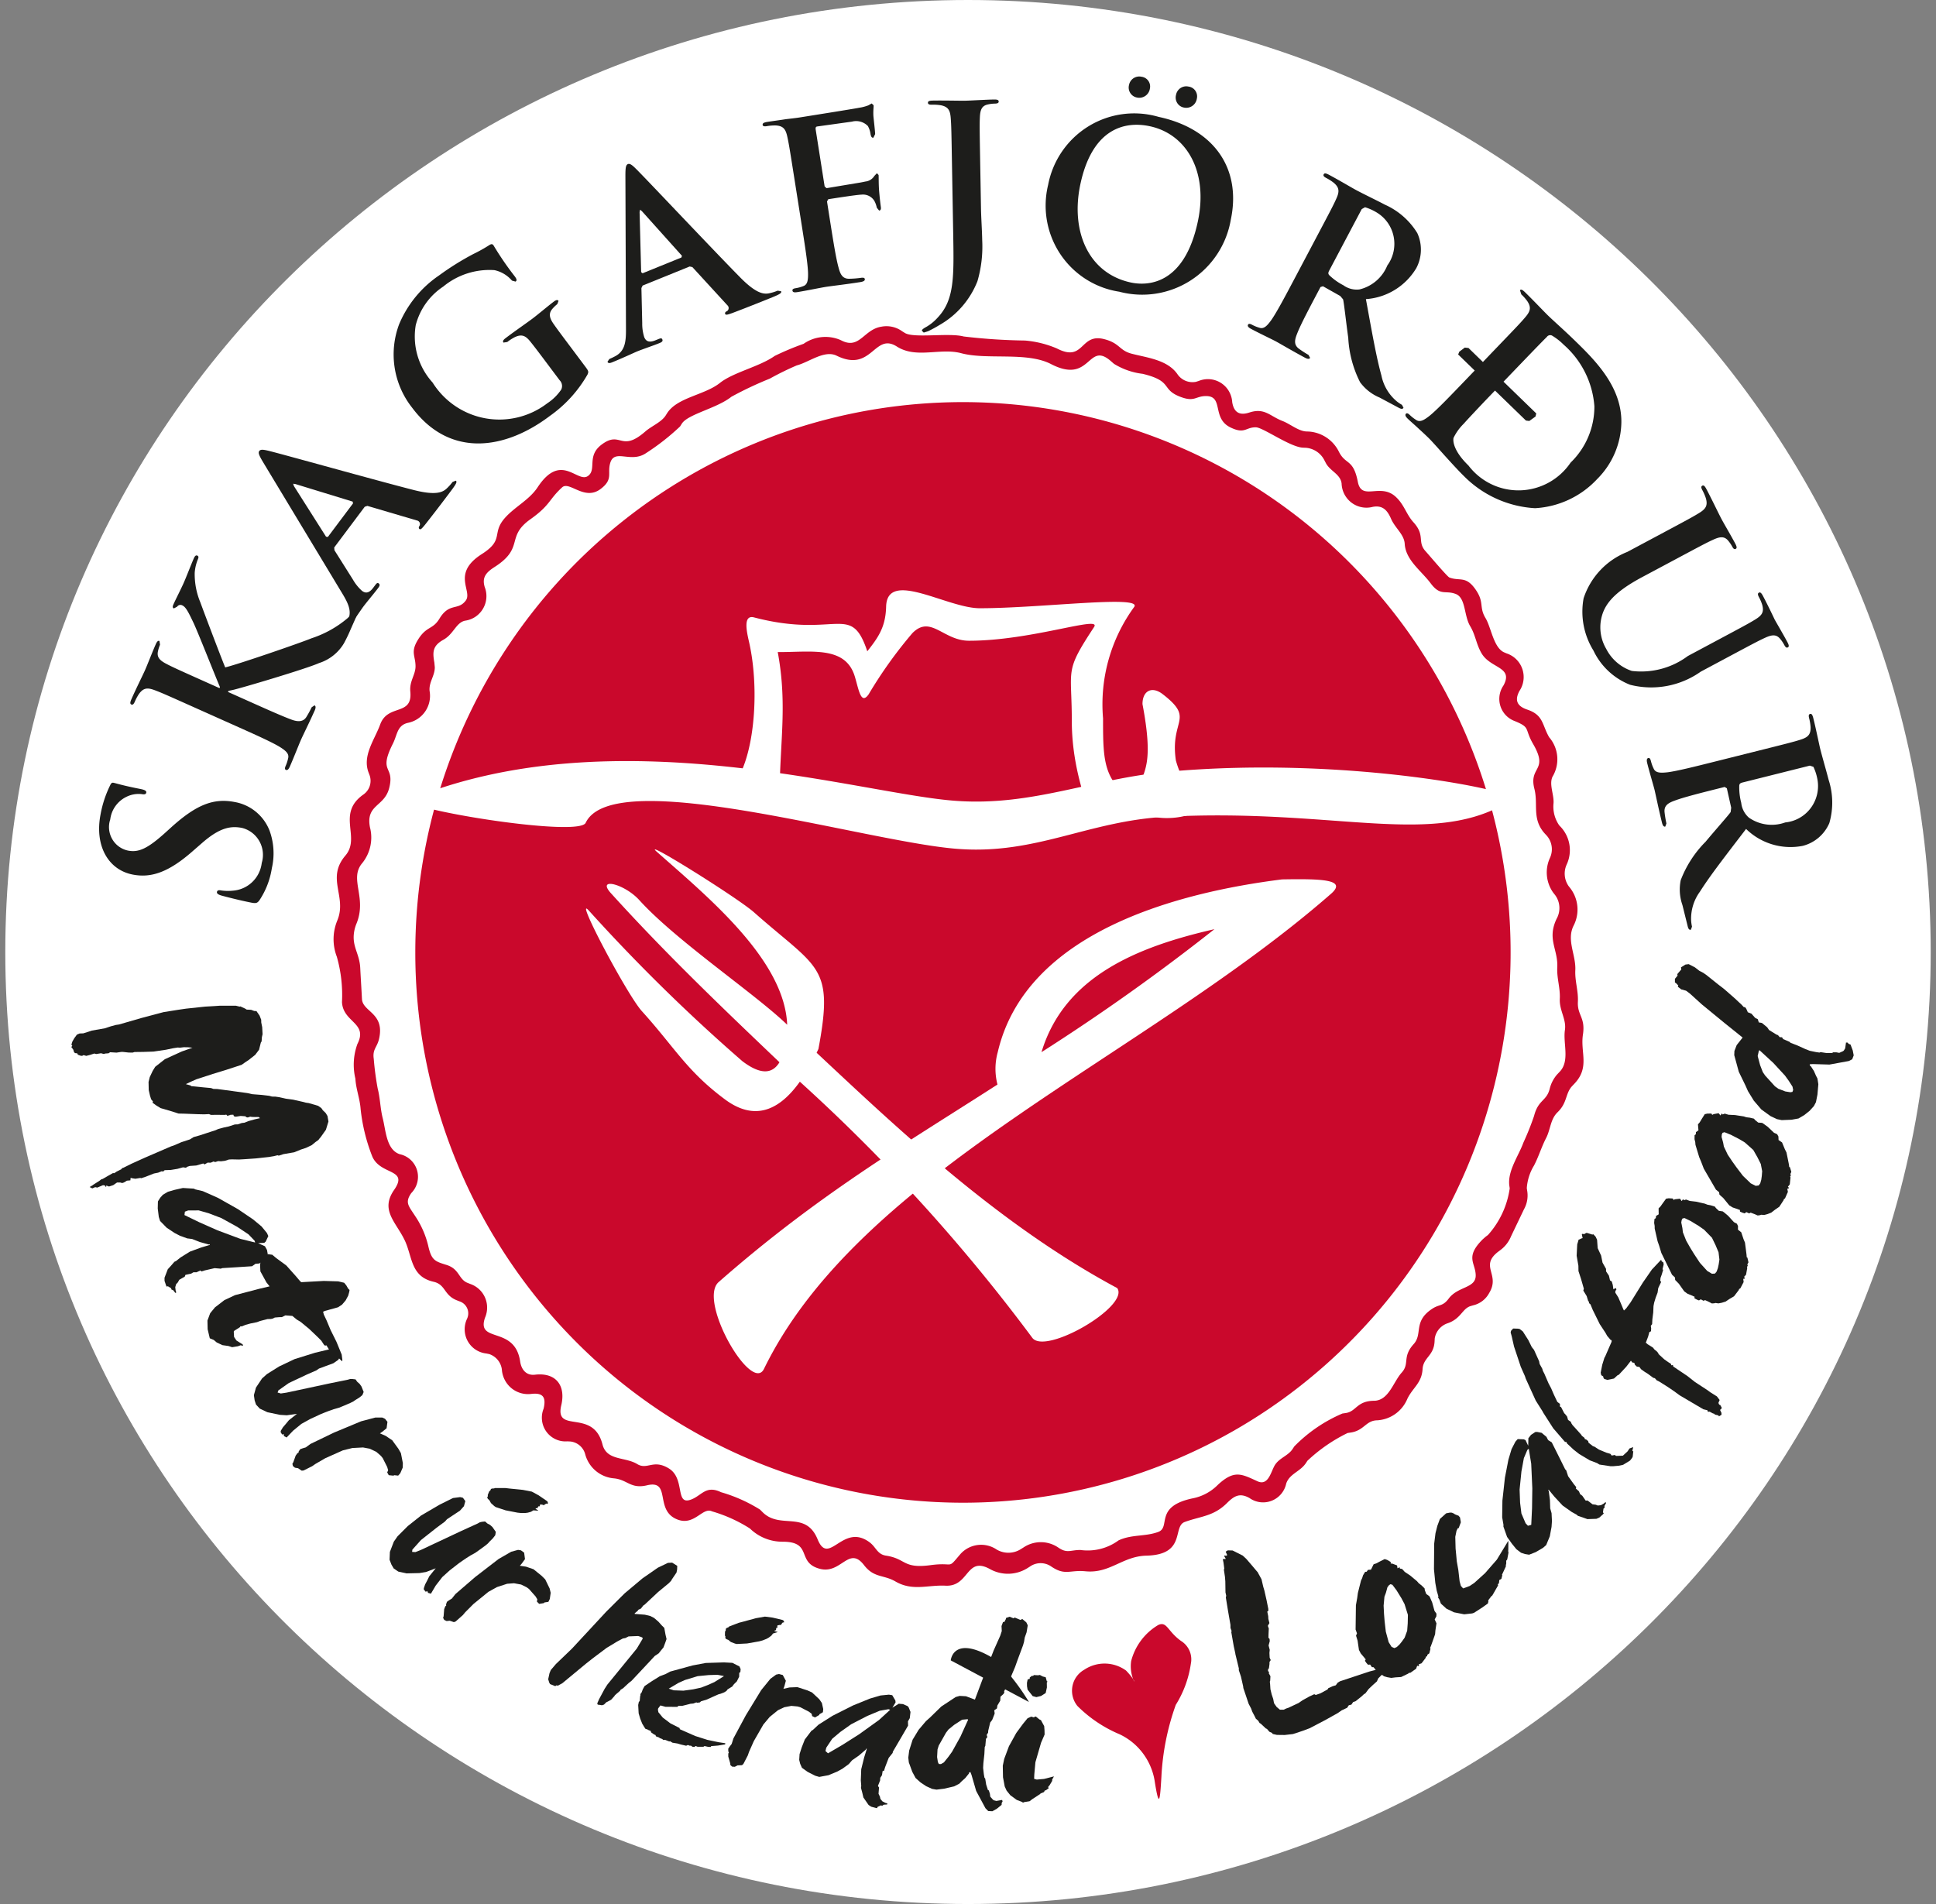 <svg width="183" height="180" viewBox="0 0 183 180" fill="none" xmlns="http://www.w3.org/2000/svg"><rect x="0" y="0" width="183" height="180" fill="#808080" stroke="none"/><g clip-path="url(#clip0)"><path d="M.5 90c0 49.705 40.742 90 91 90 50.259 0 91-40.295 91-90s-40.741-90-91-90S.5 40.295.5 90z" fill="#fff"/><path d="M33.54 87.776c-.405 1.62.435 2.238.511 3.722.049.982.115 1.963.163 2.944.062 1.231 2.2 1.315 1.608 3.804-.185.777-.63.954-.491 1.867.075.937.2 1.868.37 2.792.241.942.24 1.881.478 2.819.295 1.153.334 2.955 1.595 3.388a2.178 2.178 0 011.644 1.508 2.193 2.193 0 01-.541 2.17c-.63.905-.253 1.211.374 2.183.572.852.987 1.8 1.226 2.799.31 1.383.638 1.471 1.73 1.81 1.253.391 1.123 1.376 2.018 1.709l.285.112a2.357 2.357 0 011.534 2.232c-.002.322-.07.641-.198.936-.842 2.456 2.817.708 3.321 4.139.11.755.567 1.35 1.402 1.251 1.962-.23 2.93.999 2.485 2.889-.647 2.747 3.018.26 3.896 3.701.397 1.56 2.14 1.161 3.28 1.857.963.587 1.516-.49 2.986.41 1.553.946.6 3.414 2.001 2.982 1.083-.333 1.458-1.447 2.934-.733a14.52 14.52 0 013.686 1.643l.215.214c1.66 1.721 4.092-.191 5.237 2.608 1.066 2.603 2.378-1.634 4.925.285.604.457.705 1.122 1.536 1.249 1.931.296 1.578 1.252 4.208.899 2.324-.314 1.532.472 2.823-1.046a2.625 2.625 0 013.444-.419 2.194 2.194 0 002.263-.045l.258-.162a2.933 2.933 0 013.314.026c.821.556 1.127.208 2.069.212a4.931 4.931 0 003.601-.907c1.248-.583 2.516-.343 3.75-.798 1.239-.454-.448-2.444 3.365-3.199a4.577 4.577 0 002.113-1.102l.202-.194c1.522-1.387 2.194-.989 3.698-.298 1.07.49 1.285-.995 1.681-1.576.443-.654 1.241-.841 1.658-1.495l.144-.22a14.047 14.047 0 014.552-3.112l.293-.043c1.029-.136 1.037-1.145 2.696-1.162 1.392-.018 1.81-1.772 2.613-2.663.779-.86.024-1.469 1.134-2.698.883-.975-.083-2.144 1.776-3.352.658-.425.975-.197 1.535-.95.876-1.174 2.575-.958 2.551-2.204-.021-1.186-1.038-1.701.666-3.4l.274-.242.219-.164a8.35 8.35 0 002.056-4.409l-.043-.297c-.148-1.387.874-2.758 1.336-4.026.379-.821.715-1.662 1.007-2.519.398-1.556 1.179-1.387 1.477-2.559.122-.507.364-.977.707-1.37l.233-.245c.992-1.023.308-2.687.501-3.953.153-1.014-.538-1.841-.484-2.953.053-1.015-.291-1.936-.24-2.962.087-1.726-.992-2.659-.058-4.606a2.072 2.072 0 00-.133-2.221l-.202-.258a3.294 3.294 0 01-.31-3.246 1.948 1.948 0 00-.293-2.13l-.214-.23c-1.205-1.376-.574-2.716-.953-4.197-.549-2.146 1.38-1.654-.118-4.235-.856-1.473-.198-1.541-1.757-2.175a2.225 2.225 0 01-1.341-1.427 2.246 2.246 0 01.299-1.938c.953-1.764-1.2-1.583-2.06-3.007-.51-.843-.586-1.757-1.087-2.587-.611-1.01-.404-2.682-1.376-3.052-.983-.375-1.447.228-2.365-1.007-.881-1.182-2.364-2.185-2.453-3.742-.051-.878-.921-1.494-1.293-2.362-.382-.888-.856-1.284-1.734-1.12a2.337 2.337 0 01-1.998-.397 2.368 2.368 0 01-.939-1.817c-.116-.874-1.034-1.143-1.463-1.879l-.138-.261a2.156 2.156 0 00-1.763-1.231l-.32-.014c-1.227-.086-3.749-1.91-4.413-1.922-.985-.019-1.04.674-2.407.012-1.795-.87-.607-2.977-2.323-2.967-.98.006-1.058.57-2.355.094-1.966-.724-.681-1.485-3.626-2.197a6.624 6.624 0 01-2.706-.944l-.239-.207c-2.288-2.068-1.879 2.214-5.718.228-2.293-1.186-6.041-.368-8.487-1.026-1.986-.534-4.234.548-6.084-.632-2.145-1.367-2.343 2.513-5.693.866-1.15-.563-2.615.62-3.76.917-.873.373-1.725.791-2.555 1.253a34.502 34.502 0 00-3.63 1.714c-1.39 1.108-4.135 1.643-4.696 2.558l-.155.248a21.933 21.933 0 01-3.312 2.583c-1.396.852-2.861-.453-3.276.827-.332 1.022.326 1.564-.932 2.508-1.52 1.144-2.945-.784-3.625-.163-1.283 1.17-1.098 1.666-3.01 3.025-2.355 1.674-.513 2.68-3.393 4.517-.837.534-1.183 1.01-.915 1.894a2.354 2.354 0 01-.892 2.808c-.296.195-.632.32-.983.366-.85.197-1.064 1.262-2.029 1.798-1.025.568-1.038 1.161-.86 2.154l.043.455c-.002.823-.573 1.406-.493 2.235a2.61 2.61 0 01-.417 1.939 2.586 2.586 0 01-1.656 1.08c-1.007.249-.972 1.125-1.396 1.96-1.43 2.84.206 2.02-.353 4.21-.454 1.773-2.225 1.535-1.815 3.698a3.847 3.847 0 01-.724 3.381c-1.28 1.502.458 3.215-.538 5.698a3.498 3.498 0 00-.167.488zm-1.64-.796c.903-2.253-1.092-3.937.752-6.1 1.472-1.726-.858-3.923 1.66-5.741a1.58 1.58 0 00.639-1.807l-.101-.27c-.631-1.616.555-3.112 1.089-4.578.722-1.981 3.073-.745 2.845-3.105-.093-.985.49-1.576.494-2.382.002-.997-.492-1.325.207-2.482.823-1.361 1.404-.956 2.052-2.028.94-1.555 1.757-.73 2.49-1.715.67-.901-1.378-2.546 1.514-4.39 2.19-1.394.859-1.952 2.22-3.456.943-1.042 2.278-1.678 3.057-2.86 2.233-3.393 3.772-.326 4.776-1.081.824-.618-.154-1.883 1.273-2.954 1.828-1.373 1.793.796 4.129-1.238.574-.504 1.49-.865 1.91-1.489l.128-.203c.943-1.54 3.554-1.732 5.026-2.907 1.252-.996 3.756-1.539 5.167-2.545.89-.434 1.803-.817 2.735-1.147a3.604 3.604 0 013.452-.373l.273.13c1.6.693 1.996-1.125 3.636-1.377a2.53 2.53 0 011.96.44l.269.167c.881.503 4.16-.049 5.534.32 1.926.23 3.863.358 5.802.384a9.723 9.723 0 013.015.75c2.613 1.35 2.153-1.48 4.476-.88 1.501.388 1.392 1.065 2.604 1.379 1.479.382 3.346.572 4.301 1.912a1.715 1.715 0 001.751.745l.272-.084a2.292 2.292 0 012.852.964c.186.317.295.674.316 1.041.169 1.03.753 1.263 1.609.982 1.456-.48 1.938.331 3.141.796.717.275 1.483.94 2.227.99l.266.01a3.41 3.41 0 011.682.577c.501.338.903.803 1.168 1.347.634 1.252 1.352.634 1.782 2.834.358 1.842 2.113.069 3.569 1.4.825.752.988 1.646 1.693 2.424 1.141 1.262.322 1.828 1.139 2.731.321.353 2.049 2.406 2.252 2.484.957.364 1.512-.16 2.388 1.014.978 1.317.371 1.736 1.029 2.825.53.876.751 2.756 1.729 3.225l.257.11a2.345 2.345 0 011.49 1.47 2.364 2.364 0 01-.269 2.08c-.523.967-.132 1.47.733 1.763 1.555.52 1.39 1.436 2.075 2.616a3.193 3.193 0 01.313 3.734c-.336.733.157 1.69.099 2.505a3.117 3.117 0 00.532 2.081l.179.191a3.22 3.22 0 01.535 3.514 2.066 2.066 0 00.175 2.038l.171.217a3.327 3.327 0 01.287 3.566c-.656 1.372.252 2.749.18 4.175-.05 1.03.296 1.949.243 2.992-.064 1.296.728 1.452.476 3.106-.258 1.703.687 3.096-.843 4.672l-.2.211c-.632.708-.421 1.547-1.353 2.448-.685.662-.661 1.625-1.089 2.451-.436.842-.7 1.751-1.141 2.592a4.729 4.729 0 00-.679 2.129l.035.241a2.675 2.675 0 01-.303 1.766l-1.217 2.542a3.06 3.06 0 01-1.051 1.338l-.188.141c-1.751 1.373.233 2.13-.825 3.878a2.31 2.31 0 01-1.531 1.178l-.264.078c-.775.269-.884 1.19-2.142 1.617a1.817 1.817 0 00-1.215 1.425l-.014.241c-.05 1.432-1.067 1.538-1.137 2.671-.081 1.327-.934 1.75-1.442 2.811a3.309 3.309 0 01-1.128 1.418c-.5.358-1.09.568-1.702.607-1.12.014-1.227.987-2.576 1.165l-.237.035a15.283 15.283 0 00-3.799 2.624l-.124.191c-.536.839-1.563 1.022-1.881 1.963a2.242 2.242 0 01-1.364 1.623 2.216 2.216 0 01-2.099-.248c-.923-.523-1.459-.207-2.136.47-1.275 1.27-2.494 1.237-3.999 1.791-1.17.431.163 3.092-3.61 3.18-2.244.052-3.421 1.666-5.673 1.486-.166-.013-.336-.031-.551-.033-1.151-.004-1.613.363-2.776-.425a1.756 1.756 0 00-2.026.011l-.227.143a3.485 3.485 0 01-1.76.53 3.487 3.487 0 01-1.783-.442c-2.281-1.257-1.932 1.685-4.2 1.57-1.668-.084-3.117.539-4.724-.394-1.145-.665-2.029-.316-2.983-1.555-1.433-1.857-2.148.876-4.159.357-2.292-.593-.613-2.59-3.581-2.565a4.387 4.387 0 01-3.042-1.249 13.821 13.821 0 00-3.587-1.621c-.92-.446-1.712 1.532-3.448.691-1.941-.94-.43-3.691-2.687-3.155-1.56.371-1.845-.532-3.127-.655a3.065 3.065 0 01-1.71-.698 3.093 3.093 0 01-1.004-1.555 1.63 1.63 0 00-1.413-1.233l-.277-.014a2.234 2.234 0 01-2.397-1.963c-.047-.38.003-.766.147-1.121.247-1.048-.014-1.534-1.163-1.399a2.472 2.472 0 01-2.516-1.342 2.504 2.504 0 01-.266-.973 1.77 1.77 0 00-1.2-1.452l-.267-.055a2.293 2.293 0 01-2.045-2.199c-.014-.366.059-.73.212-1.062a1.199 1.199 0 00-.246-1.396 1.2 1.2 0 00-.427-.261l-.225-.087c-1.309-.486-1.086-1.508-2.252-1.774-2.19-.495-1.994-2.378-2.735-3.927-.835-1.74-2.334-2.838-.998-4.76 1.436-2.07-1.404-1.336-2.107-3.265a17.146 17.146 0 01-1.061-4.384c-.068-.975-.44-1.886-.493-2.862a5.71 5.71 0 01.192-3.287c1.025-2.01-1.363-2.015-1.46-3.96a13.217 13.217 0 00-.487-4.282 4.613 4.613 0 01.062-3.469" fill="#CA082C"/><path d="M39.257 90.04a52.207 52.207 0 018.723-28.903 51.823 51.823 0 0123.232-19.162 51.53 51.53 0 0129.91-2.96 51.682 51.682 0 0126.505 14.237 52.099 52.099 0 0114.168 26.636 52.258 52.258 0 01-2.945 30.058 51.967 51.967 0 01-19.066 23.348 51.577 51.577 0 01-28.76 8.768 51.635 51.635 0 01-36.604-15.237A52.154 52.154 0 0139.257 90.04z" fill="#CA082C"/><path d="M25.696 82.078a6.263 6.263 0 00-.213-3.543 4.354 4.354 0 00-1.29-1.788 4.325 4.325 0 00-1.997-.924c-2.005-.392-3.64.237-6.056 2.43l-.56.507c-1.669 1.5-2.502 1.843-3.474 1.654a2.258 2.258 0 01-1.502-1.094 2.281 2.281 0 01-.183-1.856 2.745 2.745 0 011.481-2.11 2.599 2.599 0 011.5-.28c.253.051.393.012.422-.136.033-.172-.124-.267-.588-.357-1.649-.322-2.242-.527-2.518-.582-.148-.027-.231.067-.31.248A10.44 10.44 0 009.503 77c-.57 2.948.72 5.226 3.042 5.679 1.71.333 3.344-.184 5.61-2.162l.949-.827c1.712-1.494 2.745-1.621 3.78-1.42a2.607 2.607 0 011.634 1.256 2.635 2.635 0 01.223 2.056 2.985 2.985 0 01-.893 1.8 2.958 2.958 0 01-1.827.818c-.37.039-.745.032-1.114-.02-.169-.032-.363-.048-.4.143-.033.17.189.28.501.361.334.088 1.584.42 2.745.648.464.09.582.047.796-.263a7.54 7.54 0 001.147-2.991m-5.812-17.41c-2.985-1.337-3.537-1.582-4.148-1.904-.67-.346-.934-.654-.796-1.231a3.35 3.35 0 01.186-.58l-.054-.355c-.138-.06-.239.059-.361.336-.297.67-.788 1.94-1 2.415-.21.474-.82 1.691-1.283 2.739-.13.294-.153.45-.015.513.137.06.229-.04.326-.257.11-.26.244-.51.4-.744.427-.589.811-.606 1.497-.347.646.242 1.195.488 4.18 1.824l3.458 1.547c1.81.808 3.36 1.502 4.142 1.97.534.334.922.627.827 1.058a3.689 3.689 0 01-.237.745c-.105.236-.081.341.018.386.137.06.256-.05.37-.306.35-.79.843-2.06 1.045-2.515.217-.493.827-1.71 1.318-2.817.095-.216.107-.402-.031-.462l-.27.185a8.96 8.96 0 01-.509.933c-.296.458-.807.443-1.376.236-.87-.318-2.422-1.013-4.23-1.822l-1.788-.8.045-.1.39-.084c.754-.16 7.016-2.019 8.167-2.545a4.23 4.23 0 002.36-1.877c.237-.437.452-.886.643-1.344l.762-1.717c.166-.376.15-.501.014-.562l-.271.186c-.21.412-.494.783-.837 1.092a10.166 10.166 0 01-3.374 1.875c-1.067.443-6.926 2.458-8.164 2.756-.412-.987-2.037-5.286-2.355-6.162a6.927 6.927 0 01-.528-2.792c.032-.427.13-.846.29-1.243.088-.197.092-.314-.046-.374-.137-.063-.239.058-.326.255-.27.613-.693 1.725-.963 2.337-.236.533-.776 1.592-.96 2.008-.098.216-.101.334.036.394l.31-.168a.374.374 0 01.516-.101c.333.15.632.803 1.036 1.646.413.872 2.065 5.064 2.494 6.061l-.044.098-.864-.386z" fill="#1D1D1B"/><path fill-rule="evenodd" clip-rule="evenodd" d="M30.99 50.761l-.17-.023-3.036-4.787-.076-.22.22.03 5.406 1.658.039.166-2.382 3.176zm3.487-2.854l.25-.082 4.677 1.378a.349.349 0 01.292.305.355.355 0 01-.014.15c-.113.184-.13.28-.028.358.12.09.276-.117.526-.415a160.861 160.861 0 002.481-3.235c.48-.64.561-.821.423-.925l-.304.121a4.755 4.755 0 01-.614.673c-.357.297-.972.615-3.01.102-3.438-.874-12.517-3.418-13.771-3.72-.526-.127-.758-.139-.874.015-.13.174-.02.42.324 1.005l7.538 12.499c.6.997.938 1.765.444 2.637l-.367.562-.017.312c.138.104.25.026.418-.199.673-.897 1.333-1.886 1.475-2.075.402-.535 1.01-1.24 1.425-1.791.141-.19.184-.318.048-.424-.105-.078-.176-.052-.332.157l-.194.257c-.402.536-.741.52-1.05.289a4.238 4.238 0 01-.854-1.054l-1.757-2.791-.021-.26 2.886-3.849z" fill="#1D1D1B"/><path d="M53.87 32.718c-.646-.862-1.164-1.552-1.535-2.083-.437-.618-.485-1.042-.085-1.479.13-.146.272-.281.425-.403l.12-.307c-.105-.138-.25-.082-.474.088-.566.43-1.438 1.17-1.97 1.572-.516.392-1.636 1.16-2.53 1.836-.24.181-.335.306-.23.445l.36-.057c.222-.174.46-.327.71-.456.655-.308 1.018-.148 1.474.425.406.505.9 1.16 1.546 2.023l1.217 1.623a.769.769 0 01.151.886c-.35.514-.798.954-1.318 1.295a7.447 7.447 0 01-5.851 1.42 7.442 7.442 0 01-2.85-1.163 7.483 7.483 0 01-2.14-2.22 6.468 6.468 0 01-1.592-5.425 6.232 6.232 0 012.6-3.646 6.858 6.858 0 014.838-1.554 3.02 3.02 0 011.658.99l.34.094c.138-.103.124-.228-.084-.505a28.8 28.8 0 01-2.001-2.922c-.092-.12-.177-.162-.396-.024-.483.309-.983.588-1.499.837a25.783 25.783 0 00-3.247 2.027 10.463 10.463 0 00-3.78 4.62 8.12 8.12 0 001.244 7.906c3.572 4.764 8.802 3.945 13.008.757a12.18 12.18 0 003.556-3.911c.117-.275.108-.324-.242-.79l-1.422-1.898z" fill="#1D1D1B"/><path fill-rule="evenodd" clip-rule="evenodd" d="M60.74 25.835l-.135-.108-.148-5.675.049-.228.17.139 3.786 4.221-.052.16-3.67 1.49zm4.452-.642l.256.058 3.302 3.602a.353.353 0 01.006.534c-.19.1-.254.174-.206.293.057.14.295.043.662-.082 1.611-.609 3.067-1.2 3.786-1.49.737-.301.9-.412.836-.574l-.324-.055a4.58 4.58 0 01-.87.26c-.458.07-1.149.025-2.632-1.471-2.5-2.529-8.978-9.409-9.9-10.316-.384-.38-.576-.511-.755-.44-.2.083-.231.35-.237 1.029l.054 14.616c.004 1.164-.1 2-.97 2.493a6.457 6.457 0 01-.602.29l-.175.258c.064.16.2.152.46.047 1.037-.422 2.11-.927 2.33-1.017.617-.25 1.498-.538 2.137-.798.22-.09.322-.177.258-.337-.048-.121-.124-.137-.363-.04l-.299.122c-.619.252-.902.064-1.048-.297a4.223 4.223 0 01-.192-1.344l-.076-3.302.115-.235 4.447-1.804z" fill="#1D1D1B"/><path d="M78.174 19.05l.118-.216c.361-.056 2.613-.415 3.154-.435a1.26 1.26 0 011.204.595c.107.202.185.418.23.642l.219.271c.213-.033.178-.245.149-.439a29.81 29.81 0 01-.161-1.572c-.041-.671-.02-1.221-.04-1.35l-.156-.172-.243.258a1.13 1.13 0 01-.852.53c-.295.069-.592.116-.953.174l-2.716.453-.179-.168-.84-5.338c-.037-.234.015-.308.144-.327l3.28-.457a1.543 1.543 0 011.503.416c.136.244.224.513.256.792.058.232.117.331.266.308l.165-.334c.002-.263-.153-1.53-.165-1.746-.025-.565.04-.838.017-.987l-.178-.167-.32.18a4.124 4.124 0 01-.858.225c-.484.1-4.797.784-5.605.913-.297.05-.788.104-1.343.17-.553.09-1.172.166-1.724.254-.318.05-.483.12-.456.29.021.129.177.149.388.114.277-.05.558-.071.839-.067.724.037.95.351 1.105 1.071.15.675.244 1.274.756 4.518l.592 3.757c.323 2.049.575 3.65.61 4.564.014.631-.02 1.12-.43 1.271a3.443 3.443 0 01-.752.207c-.233.037-.309.115-.291.223.027.17.182.189.479.142.808-.129 2.136-.406 2.687-.494.553-.087 1.9-.238 3.24-.45.318-.05.456-.139.433-.287-.018-.107-.113-.158-.389-.113a9.372 9.372 0 01-1.075.084c-.65.015-.853-.435-1.014-1.044-.246-.88-.499-2.48-.823-4.53l-.271-1.728zm11.925 2.897c.073 4.236.132 6.395-1.474 8.088a4.43 4.43 0 01-1.016.84c-.362.2-.469.29-.466.397l.174.17.427-.137c.365-.175.72-.369 1.066-.581a8.22 8.22 0 003.585-4.147 11.7 11.7 0 00.449-3.836c-.02-1.079-.1-2.116-.116-3.045l-.07-3.997c-.057-3.285-.069-3.89-.037-4.583.029-.757.196-1.127.774-1.244a3.05 3.05 0 01.623-.076c.256-.004.387-.051.383-.201-.003-.153-.154-.193-.455-.188-.838.016-2.191.104-2.708.113-.558.01-1.916-.03-3.055-.011-.322.006-.472.05-.47.203.004.15.134.19.369.187.281-.01.563.007.84.05.713.14.892.482.946 1.216.056.69.066 1.295.122 4.58l.109 6.202z" fill="#1D1D1B"/><path fill-rule="evenodd" clip-rule="evenodd" d="M107.462 9.218a1.012 1.012 0 001.087-.45c.075-.12.124-.252.145-.391a.93.93 0 00-.795-1.122.982.982 0 00-1.175.767.957.957 0 00.11.76.944.944 0 00.628.436zm4.437.948a1.012 1.012 0 001.088-.45c.074-.119.124-.252.145-.39a.946.946 0 00-.143-.749.923.923 0 00-.649-.393.976.976 0 00-1.03.421.969.969 0 00-.146.365.97.97 0 00.376 1.044.95.95 0 00.359.152zm-4.995 16.543c-4.037-.862-5.718-4.867-4.788-9.265 1.112-5.263 4.154-6.028 6.572-5.51 3.45.737 5.543 4.254 4.541 8.989-1.291 6.11-4.851 6.1-6.324 5.786h-.001zm-1.106.868a8.463 8.463 0 006.76-1.074 8.54 8.54 0 003.783-5.732c1.023-4.842-1.59-8.604-6.827-9.723a8.247 8.247 0 00-6.634.898 8.29 8.29 0 00-2.484 2.363 8.341 8.341 0 00-1.322 3.17 8.272 8.272 0 001.148 6.538 8.203 8.203 0 002.415 2.37 8.17 8.17 0 003.161 1.19zm22.92-7.809l.312-.176c.366.112.718.267 1.047.463a3.445 3.445 0 011.651 2.284 3.476 3.476 0 01-.593 2.759 3.8 3.8 0 01-2.634 2.265 2.148 2.148 0 01-1.52-.396 5.615 5.615 0 01-1.343-.962c-.103-.129-.099-.224.011-.435l3.069-5.802zm-6.289 6.455c-.928 1.756-1.726 3.264-2.246 4.015-.369.511-.686.882-1.105.755a3.546 3.546 0 01-.724-.289c-.229-.123-.334-.105-.384-.01-.072.133.031.262.277.393.759.407 1.986.989 2.347 1.182.285.152 1.66.96 2.761 1.549.248.13.411.144.481.012l-.148-.276a9.701 9.701 0 01-.889-.573c-.53-.38-.421-.86-.186-1.446.33-.852 1.128-2.358 2.067-4.133l.14-.268.233-.072 1.633.921.269.318c.097.417.284 2.18.488 3.636a10.455 10.455 0 001.118 4.196 4.37 4.37 0 001.84 1.448l1.804.964c.227.123.38.154.461.002l-.147-.275a3.416 3.416 0 01-.501-.34 4.3 4.3 0 01-1.44-2.434c-.495-1.783-.907-4.181-1.466-7.22a6.01 6.01 0 002.743-.88 6.04 6.04 0 002.024-2.056 3.747 3.747 0 00.092-3.305 6.868 6.868 0 00-3.059-2.686c-.589-.315-2.062-1.028-2.708-1.374-.398-.212-1.565-.909-2.571-1.447-.285-.152-.438-.186-.508-.053-.072.135.023.234.231.345.25.129.488.28.71.453.558.468.548.854.241 1.524-.283.631-.567 1.166-2.102 4.067l-1.776 3.357zm19.692 9.86l1.091-1.136c1.181-1.229 2.479-2.58 3.003-3.094a.386.386 0 01.484-.13c.404.24.777.532 1.11.866a8.58 8.58 0 012.9 5.819 7.361 7.361 0 01-2.25 5.328 5.957 5.957 0 01-4.756 2.62 5.929 5.929 0 01-2.729-.58 5.96 5.96 0 01-2.167-1.765c-1.222-1.186-1.498-2.113-1.415-2.605.241-.502.567-.957.965-1.346.268-.31 1.404-1.521 2.269-2.425l.688-.714 2.925 2.837.319.04.586-.422.071-.291-3.094-3.002zm-2.725-1.054l-.986 1.026c-1.375 1.43-2.555 2.66-3.26 3.237-.495.39-.9.657-1.269.42a3.56 3.56 0 01-.618-.479c-.186-.18-.293-.193-.367-.117-.104.11-.04.261.16.457.31.3.741.659 1.098 1.004.386.346.726.675.897.841.262.256.837.901 1.471 1.61.653.721 1.365 1.504 1.891 2.015a10.268 10.268 0 006.684 3 8.67 8.67 0 005.868-2.747 7.746 7.746 0 002.295-5.405c.015-3.408-2.567-5.915-4.5-7.792-.93-.901-1.949-1.8-2.428-2.267-.433-.42-1.363-1.412-2.182-2.208-.233-.225-.371-.299-.476-.19l.128.395c.206.192.393.404.559.632.406.605.292.973-.186 1.531-.447.529-.866.964-3.137 3.326l-.866.904-1.361-1.323-.351-.04-.524.393-.103.261 1.563 1.516z" fill="#1D1D1B"/><path d="M153.822 52.176a7.06 7.06 0 00-2.555 1.73 7.106 7.106 0 00-1.578 2.657 6.982 6.982 0 00.93 4.936 6.425 6.425 0 003.467 3.238 8.103 8.103 0 006.676-1.24l2.03-1.085c2.887-1.543 3.418-1.828 4.047-2.115.684-.316 1.087-.335 1.456.13.133.162.25.337.35.522.12.228.219.324.351.252.134-.07.101-.225-.041-.492-.394-.743-1.087-1.916-1.207-2.144-.01-.02-.588-1.252-1.104-2.226-.142-.267-.251-.38-.383-.31-.134.072-.111.207 0 .417.125.229.228.468.307.716.2.703-.023 1.017-.649 1.4-.586.362-1.118.647-4.004 2.188l-2.375 1.27a7.375 7.375 0 01-5.293 1.408 4.212 4.212 0 01-2.419-2.085 4.015 4.015 0 01-.483-2.801c.264-1.34 1.13-2.513 3.882-3.984l2.66-1.42c2.886-1.543 3.418-1.828 4.045-2.113.686-.318 1.089-.337 1.456.127.133.163.25.338.35.523.101.19.2.285.331.214.134-.072.101-.224-.05-.51-.363-.688-1.056-1.86-1.298-2.318-.303-.572-.884-1.805-1.418-2.815-.151-.287-.26-.4-.394-.33-.132.072-.108.207.002.415.136.247.249.507.336.775.2.7-.021 1.016-.648 1.399-.586.362-1.119.647-4.005 2.19l-2.772 1.481z" fill="#1D1D1B"/><path fill-rule="evenodd" clip-rule="evenodd" d="M171.076 72.38l.338.115c.163.348.284.714.359 1.09a3.478 3.478 0 01-.583 2.763 3.425 3.425 0 01-2.44 1.403 3.769 3.769 0 01-3.435-.453 2.168 2.168 0 01-.725-1.4 5.734 5.734 0 01-.186-1.645c.025-.164.099-.227.328-.283l6.344-1.59zm-8.982-.38c-1.92.482-3.568.894-4.47 1.01-.625.067-1.111.077-1.299-.32a3.553 3.553 0 01-.27-.734c-.062-.252-.147-.32-.25-.295-.146.037-.173.2-.106.472.209.839.599 2.144.698 2.542.077.316.401 1.883.702 3.098.068.273.167.404.313.369l.105-.295a10.302 10.302 0 01-.173-1.047c-.072-.65.355-.892.946-1.107.85-.323 2.498-.737 4.439-1.223l.293-.074.208.127.411 1.834-.052.415c-.247.351-1.425 1.67-2.364 2.798a10.403 10.403 0 00-2.355 3.64 4.405 4.405 0 00.159 2.343l.495 1.994c.062.251.139.386.307.345l.105-.293a3.6 3.6 0 01-.084-.602 4.33 4.33 0 01.837-2.706c.986-1.56 2.484-3.473 4.358-5.925a6.006 6.006 0 005.361 1.598 3.73 3.73 0 001.501-.78 3.769 3.769 0 001.006-1.364 6.964 6.964 0 00-.061-4.083c-.163-.65-.619-2.228-.798-2.94-.108-.441-.374-1.777-.65-2.89-.078-.313-.155-.45-.301-.415-.146.037-.157.174-.099.404.073.273.119.553.14.835.025.728-.266.98-.966 1.2-.657.208-1.241.355-4.413 1.149l-3.673.92z" fill="#1D1D1B"/><path d="M30.787 105.222l-.264-.254-.148-.213-.303-.214-.287-.088-.258-.072-.344-.098-.272-.041-.312-.082-.897-.202-.68-.092-.615-.139-.382-.056-.313-.004-.258-.072-.703-.084-.904-.07-.476-.106-2.255-.306-.571-.076-.367-.01-.233-.082-.563-.051-1.289-.126-.1-.073-.428-.121.54-.255.454-.201.237-.076 1.314-.429 1.184-.361 1.55-.505.275-.196.384-.255.621-.49.363-.483.17-.683.071-.102.027-.4.064-.282-.035-.668-.089-.44-.006-.26-.153-.392-.295-.427-.21-.01-.297-.111-.421-.02-.132-.088-.46-.214-.07.023-.367-.09-1.531.004-.507.035-.868.05-1.784.19-.718.104-1.41.224-2.129.566-2.09.605-.297.044-.478.13-.563.185-1.229.218-.8.26-.359.013-.25.108-.252.343-.183.322-.087.288.085.104-.095.11.186.25.084.262.1.07.187.018.07.135.264.095.134.01.134-.07.256.072.385-.1.374-.123.173.05.468-.075.258.072.142-.047.304-.021.15-.1.607.036.447-.067h.157l.538.06.39.003.165-.053.829-.01.617-.02.36-.013 1.164-.172.681-.142.447-.068.186.017.375-.045.392.004.43.043-1.005.353-1.607.734-.91.716-.239.39-.278.587-.112.455.017.776.123.535.106.331.17.205-.04.117.373.271.388.238.89.258.81.257.523.012 1.289.049.602.014.462-.022.178.072.726-.002.625.006.096-.031.116.119.305-.1.258-.005.045.14.172.049.468-.074.454.033.078.08.14.033.235-.078.163.025.289.01.336-.004.14.109-.486.108-.594.167-.392.155-.25.029-.4.131-.256.005-.588.192-.462.099-.455.123-.116.037-.18.086-.47.152-.47.154-.612.199-.547.154-.346.217-.823.269-.73.316-.235.076-2.484 1.073-1.247.564-.76.378-.14.047-.072.102-.447.224-.211.146-.134-.008-.439.248-.526.303-.142.044-.165.133-.603.381-.04.039-.283.169.25.129.275-.117.194.041.55-.23.193.041.039.117.07-.024-.006-.101.264.096.095-.03.305-.099.212-.149.149-.101.313.002.17.049.165-.053.284-.172.328-.029.025-.242.117.039.328.051.47-.076.085.025.4-.13.805-.316.392-.077.346-.138.14.033.095-.109.07-.024.54-.019.64-.105.524-.145.274.041.126-.093.235-.077.61-.042.665-.192.132.088.282-.17.289.01.276-.117.147.057.282-.092.265.018.375-.045.377-.123.281-.014.68.014.586-.035 1.017-.071 1.204-.132.493-.082.336-.084.116.039.447-.144 1.009-.174.642-.261.47-.154.542-.256.369-.302.275-.196.072-.101.15-.179.481-.679.24-.783-.09-.519-.17-.284z" fill="#1D1D1B"/><path fill-rule="evenodd" clip-rule="evenodd" d="M24.067 117.295l.051.168-1.382-.34-2.178-.813-1.714-.759-1.408-.683.041-.32.303-.115 1.006-.006.976.283 1.159.443 1.502.829 1.064.708.58.605zm1.16-.736l-.503-.614-.8-.665-1.433-.972-1.883-1.063-1.442-.64-.703-.164-.142-.07-1.036-.062-.79.179-.623.181-.472.277-.252.281-.22.35-.017.667.099.802.122.382.625.638.75.499.5.258.262.095.1.037.327.119.462.057.734.287.845.234.067-.031.032.068-.814.244-1.071.392-.89.554-.417.333-.157.073-.32.368-.307.338-.309.802.002.3.144.425.053.113.122-.031.305.188.029.122.163.061.203.259.09-.041-.06-.191-.037-.312.085-.287.148-.15.151-.263.517-.297.06-.164.221-.05.322-.069.214-.126.299-.004.36-.168.096.092.334-.102.912-.209.596.049.11-.051 1.274-.078 1.561-.101.328-.234.344-.025.526-.274.081-.121.161-.24.059-.163-.086-.48-.157-.283-.033-.066-.654-.297.586-.029.136-.117.247-.527-.137-.293z" fill="#1D1D1B"/><path d="M32.912 121.825l-.173-.3-.205-.256-.56-.133-1.366-.04-2.126.117-.104-.082-.441-.519-.878-.982-.94-.688-.384-.322-.401-.053-.115.096-.285.051-.058.148-.216.269-.015.123-.063.293.03.643.572 1.044.3.373-1.004.238-2.258.591-1.013.474-.89.686-.452.551-.258.694.018.821.203.857.377.156.28.238.547.255.557.078.351.114.338-.055.21-.035.26-.094.169.047.064-.039-.062-.107-.126-.071-.449-.284-.22-.33-.03-.499.04-.08.544-.346.04-.08.145.002.343-.142.468-.129.615-.125.282-.107.718-.187.31-.008.152-.031.225-.104.408-.035.256-.004.334-.166.656.051.43.351.343.203.817.673.821.784.326.326.258.396.103.082.12-.039.367.589.171.045.111.193.367.246.437.408.044.029.016-.123-.064-.507-.493-1.206-.554-1.112-.386-.922-.256-.541-.07-.273.184-.078 1.231-.341.373-.246.341-.398.247-.46.093-.34.033-.191-.13-.125z" fill="#1D1D1B"/><path d="M32.052 127.738l-.229-.111-.68-.068-1.368.327-1.935.603-1.45.689-1.155.722-.464.415-.575.862-.198.714.072.494.128.396.355.384.723.342 1.197.249.633.039.963-.132-.76.597-.296.359-.266.308-.198.322-.025.138.058.08.08.158.134-.066.052.207.242.13.61-.639.786-.646.83-.459 1-.464.4-.162.381-.146.439-.154.5-.143.517-.21.56-.242.288-.145.202-.142.34-.207.04-.029.269-.219.122-.298-.208-.519-.173-.244-.23-.203-.156-.222-.293-.035-.215-.002-.224.066-1.692.344-.68.146-3.413.731-.545.082-.305-.089.07-.201.992-.699 1.704-.803.901-.393.243-.171 1.368-.506.466-.327.235-.439-.136-.328-.03-.041zm4.338 6.389l-.252-.115h-.665l-1.338.353-2.572 1.071-2.219 1.071-.439.324-.308.092-.22.081-.145.215-.01.105-.112.059-.163.23-.226.63-.083.131.046.218.195.16.295.049.343.232.179-.017.815-.408.284-.199.953-.554 1.66-.741.9-.223 1.008-.052.636.119.62.296.434.381.171.212.422.839.09.31-.09.201.147.264.452.046.059-.046.38.041.2-.227.233-.54.008-.423-.183-.937-.237-.413-.584-.804-.623-.418-.538-.234.225-.152.404-.328.082-.61-.233-.289z" fill="#1D1D1B"/><path fill-rule="evenodd" clip-rule="evenodd" d="M43.743 141.589l-.248-.057-.678.088-1.262.628-1.75 1.024-1.259.999-.965.964-.357.511-.37.969-.031.74.182.466.211.357.435.295.779.169 1.223-.029.625-.103.908-.348-.608.754-.205.415-.192.361-.12.359.007.14.072.067.112.134.119-.093.097.187.266.074.45-.763.623-.805.701-.634.874-.679.355-.248.337-.228.391-.25.458-.252.456-.324.49-.358.25-.207.165-.186.283-.279.033-.037.214-.275.052-.318-.32-.458-.221-.199-.27-.144-.202-.182-.295.031-.208.047-.204.117-1.572.716-.631.297-3.16 1.484-.514.203-.315-.019.023-.211.81-.905 1.479-1.167.792-.587.198-.222 1.217-.802.38-.425.133-.48-.208-.289-.035-.033zm7.94.302l-.762-.523-.648-.353-.848-.166-1.25-.126-.422-.049h-.997l-.034.037-.209.012-.103.039-.062.144-.101.076-.14.341.008.141-.066.074.06.154.148.133.153.273.312.283.146.097.924.305 1.132.22.334.035.401-.004.228-.029.31-.086.22-.134.438.029.018-.02-.254-.162.05-.054.122.01.095-.18.14-.008.012-.123.05-.056.23.041.124.047.03-.073.19-.097.088.047.049-.09-.043-.139-.074-.066z" fill="#1D1D1B"/><path d="M49.245 146.565l-.271-.044-.647.173-1.197.689-2.208 1.701-1.871 1.613-.34.428-.273.167-.19.139-.086.244.017.103-.093.086-.1.265-.053.665-.049.151.105.197.227.107.295-.031.392.134.167-.062.684-.607.223-.267.778-.78 1.412-1.149.813-.451.959-.312.646-.049.674.123.518.256.222.16.62.7.17.277-.037.218.211.215.45-.07.043-.061.38-.06.133-.271.085-.582-.1-.411-.416-.857-.338-.337-.77-.625-.711-.243-.58-.084.18-.207.305-.421-.08-.611-.299-.219zm14.29 1.163l-.398.02-.953.458-1.456 1.011-1.69 1.42-1.737 1.73-3.241 3.494-1.515 1.455-.48.562-.123.299-.124.577.106.334.076.123.485.191.123-.076.122.035.421-.23 2.246-1.859.6-.474 1.345-1.011.998-.603.534-.285.242-.043.3-.154.906-.037.287.092.132.068-.002.109-.547.919-2.778 3.399-.256.398-.528.983-.179.41.054.113.21.023.177.033.2-.064.221-.221.223-.109.233-.131.31-.343.036-.066.155-.143.345-.296.045-.09.243-.152.524-.486.278-.22 1.692-1.807.491-.53.377-.252.235-.298.212-.254.168-.443.125-.355-.096-.412-.118-.643-.24-.236-.319-.357-.406-.348-.351-.181-.518-.125-.961-.074v-.057l.289-.242.045-.087.254-.121.235-.297.122-.078 1.27-1.19 1-.825.234-.242.055-.111.448-.661.056-.277.014-.356-.483-.304z" fill="#1D1D1B"/><path fill-rule="evenodd" clip-rule="evenodd" d="M68.363 158.435l.067.026-.9.558-.606.271-.652.253-.751.162-.92.125-.913-.033-.472-.156.925-.548.607-.271 1.196-.363 1.046-.102.83-.025.543.103zm.868-1.235l-.804-.042-1.715.054-1.254.236-1.774.486-.324.088-.464.246-.526.197-.765.476-.675.456-.17.306-.115.303-.11.144.003.133-.028.07-.042.46-.082.077-.06.296.043.788.15.509.19.472.211.348.103.146.169.039.06.049.255.099.029.065-.018.044.06.051.251.176.137.054.034.119.3.116.06.05.231.088.12.099.142-.023.416.16.064-.029.235.144.474.076.308.092.511.119.16-.072.209.08.062-.03.167.119.18.016.113-.09.184.073h.555l.105-.067.319.07.256.02.058-.084.63-.051.677-.111.035-.092-.07-.027-.575-.088-1.054-.22-1.155-.367-1.45-.64-.035-.119-.864-.439-.718-.544-.415-.505-.045-.23.02-.125.217-.289.48.131 1.11.004.114-.09h.343l.79-.201.276-.025.278-.106.093.035.252-.037.09-.097.54-.164.605-.271.512-.228.204-.055.344-.133.21-.132.106-.145.45-.279.069-.107.099-.121.254-.248.223-.446.008-.369.105-.065.027-.282-.113-.256-.665-.338zm4.7-4.063l-.896-.213-.732-.095-.85.15-1.211.33-.412.107-.932.359-.017.047-.192.085-.082.075-.006.156-.068.107-.01.371.06.126-.038.094.112.123.185.07.243.201.392.15.169.039.972-.05 1.136-.199.324-.088.375-.148.2-.11.258-.193.16-.205.418-.13.01-.024-.295-.06.027-.068.118-.036.024-.202.128-.057-.033-.121.027-.068.227-.045.134-.002.004-.078.14-.16.1.014.013-.102-.088-.115-.093-.035z" fill="#1D1D1B"/><path d="M73.635 158.257l-.27.056-.542.394-.873 1.075-1.454 2.384-1.17 2.179-.164.521-.196.256-.13.197.008.259.052.09-.056.115.002.283.186.642.01.156.165.146.252.018.266-.135.414-.017.134-.118.42-.811.113-.33.449-1.01.908-1.58.598-.714.784-.636.587-.279.673-.129.575.053.262.07.83.429.255.199.045.216.273.125.395-.228.019-.072.332-.193.029-.301-.128-.573-.239-.347-.697-.652-.435-.193-.941-.304-.75.029-.572.129.095-.258.134-.503-.291-.543-.357-.095z" fill="#1D1D1B"/><path fill-rule="evenodd" clip-rule="evenodd" d="M83.98 161.584l.166.052-1.054.964-1.888 1.358-1.585 1.005-1.35.79-.241-.215.073-.314.56-.841.778-.655 1.013-.718 1.526-.788 1.177-.492.825-.146zm.04-1.376l-.786.077-.997.292-1.604.652-1.93.973-1.333.845-.528.493-.138.079-.631.831-.295.756-.198.623-.035.546.091.367.167.378.538.388.718.365.383.111.875-.161.83-.346.494-.273.227-.166.084-.062.283-.205.305-.355.646-.449.666-.573.011-.074.074.011-.254.816-.275 1.112-.04 1.049.041.535-.027.171.127.473.104.444.49.707.248.163.431.119.122.02.045-.119.322-.148.119.043.141-.104.33-.021.014-.1-.19-.054-.278-.145-.188-.232-.043-.207-.132-.273.045-.597-.103-.142.083-.213.123-.306.015-.25.163-.249.062-.393.13-.029.103-.335.338-.878.375-.468.02-.121.648-1.105.79-1.357-.012-.404.173-.301.068-.591-.055-.134-.107-.27-.103-.14-.444-.197-.32-.025-.074-.012-.61.38.303-.505-.021-.179-.295-.5-.319-.051zm7.442 2.321l.049.053-.728 1.601-.792 1.426-.346.478-.423.525-.281.16-.197-.01-.091-.179-.074-.476.04-.72.115-.367.682-1.205.239-.313.543-.443.744-.483.52-.047zm3.97-9.686l-.328.107-.031.123-.138.266-.123-.006-.143.39.023.474-.145.439-.618 1.385-1 2.583-.776 2.072-.848-.318-.593-.032-.376.106-1.359.897-1.042 1.015-.416.376-.685.808-.569.94-.326 1.028-.083.665.05.451.325.888.316.589.472.421.526.351.557.254.417.072.72-.088.954-.222.48-.248.21-.213.364-.329.211-.262.134-.167.004-.075.126-.068.109.279.44 1.516.88 1.637.26.263.073.004.32.016.408-.227.464-.374.012-.197.08-.121-.041-.15-.326.056-.223.039-.245-.064-.072-.053-.256-.287-.035-.275-.107-.329-.073-.004-.172-.531-.093-.577-.07-.078-.058-.326-.068-.601.024-.447.095-.864.013-.273.022-.396.054-.098.06-.667.132-.168-.064-.203.136-.216.008-.172.19-.786.186-.24.228-.583.004-.074-.037-.252.258-.185.039-.272.271-.458.02-.373.258-.234.107-.144-.018-.148.165-.291.14-.316.194-.412.536-1.266.233-.657.518-1.391.092-.318.07-.419.174-.488.109-.665-.134-.281-.379-.318-.178.089-.532-.226-.128.068-.363-.144z" fill="#1D1D1B"/><path fill-rule="evenodd" clip-rule="evenodd" d="M98.295 158.347l-.172.029-.396-.02-.072.076-.125.002-.193.155.001.122-.197.053-.068.326.005.322.055.322.48.612.349.094.442-.107.44-.281.114-.525-.009-.47.074-.076-.075-.049-.105-.371-.274-.07-.274-.144zm-.82 3.938l-.344.154-.435.531-.63.855-.694 1.254-.449 1.2-.135.647.02 1.093.162.866.178.394.356.441.6.437.497.189.1.072.098-.05.518-.084.268-.203.708-.461.074-.074.318-.13.072-.151.074-.002.293-.202-.052-.123.146-.178.24-.402-.002-.123.167-.3-.935.24-.69.06-.248-.07.017-.421.103-1.145.536-1.848.334-.774-.008-.398-.031-.396-.307-.566-.15-.072-.325-.267-.074.001-.122.077-.248-.071z" fill="#1D1D1B"/><path d="M115.957 146.62l-.101.074.145.316-.079.065-.198-.018-.002.057.147.259-.287.025.068.324.01.078.064.49-.037.099.103.693.033.421.015 1.034.07.324-.037.156.208 1.272.229 1.317.004.298.103.281-.026.123.23 1.317.147.669.008.078.328 1.354-.004.166.204.616.208.917.017.156.501 1.491.231.441.103.281.042.089.21.394.095.203.227.195.126.215.109.059.485.456.099.037.235.273.241.106.074.103.396.088.739.009.777-.089.569-.186.423-.144.582-.217 1.491-.78 1.19-.667.349-.246.515-.242.161-.24.245-.06.161-.24.235-.082.576-.462.227-.215.111-.053.322-.425.396-.376.386-.346.119-.275.295-.302.312-.148.206-.205.025-.121.113-.053.173-.273-.02-.1-.524.162-.747.213-.633.162-2.811.932-.213.127-.185.252-.312.092-.402.189-.058.109-.674.369-.446.156-.142-.072-.47.22-.652.361-.35.246-.984.462-.19.061-.247.115-.353.002-.312-.264-.245-.351-.078-.404-.143-.425-.119-.492-.031-.477-.027-.235.035-.099.023-.421-.159-.283.037-.098-.109-.115.018-.199.068-.031.054-.41.006-.222.114-.164-.102-.224-.022-.457.029-.287-.108-.415.108-.408-.015-.211-.107-.115.01-.388.023-.476-.091-.259.149-.262-.099-.392-.015-.267-.088-.424.101-.076-.005-.189-.165-.825-.208-.917-.101-.335-.167-.716-.381-.699-.042-.035-.546-.648-.471-.546-.334-.31-.961-.482-.441-.012-.112.053z" fill="#1D1D1B"/><path fill-rule="evenodd" clip-rule="evenodd" d="M131.427 149.767l.186.051.388.515.47.761.293.552.318 1.018-.017.8-.052.704-.239.652-.258.365-.227.281-.255.24-.231.101-.264-.117-.275-.443-.27-.993-.113-.981-.056-.689-.039-.79.078-.843.136-.366.095-.342.05-.185.14-.189.142-.102zm-1.586-1.884l-.249.509-.287.019-.121.176-.143.01-.198.322-.084.269-.11.23-.295 1.178-.064.471-.123.69-.029 2.294.13.363-.089.217.147.47.128.88.173.333.338.398.072.102.062.046-.08.147.142.205.15.167.197-.017.17.244.159.009.26.332.171.244.213.092.103.017.237.168.305.09.378.066.418-.051.52-.033.677-.326.047-.062.143-.01.486-.341.06-.043.105-.285.116.039.06-.043-.029-.131.264-.095.394-.519.018-.104.114-.05.026-.139.182-.129.113-.442-.043-.061.091-.216.175-.486.211-.605.028-.351.101-.677-.168-.369.158-.292.01-.25-.185-.263-.217-.788-.189-.443-.079-.156-.299-.215-.132-.361-.023-.166-.288-.283-.266-.206-.161-.19-.65-.542-.509-.339-.252-.277-.208-.037-.029-.129-.196.107-.041-.275-.45-.168-.158-.011.018-.104-.041-.06-.307-.18-.235-.076-.446.223-.353.187-.244.082z" fill="#1D1D1B"/><path d="M136.182 143.53l-.074.066-.244.656-.175.694-.122.978-.022 2.425.126 1.289.136.745.163.554-.054.051.144.236.139.377.534.485.581.275.118.061.971.191.757-.084.176-.06.779-.504.528-.376.042-.174-.009-.125.318-.421.054-.016.558-.973-.03-.105.111-.1.033-.298.198-.114.087-.345-.033-.037.375-.808-.012-.087.043-.174-.004-.263.095-.119.121-.644-.027-.142.009-.176.004-.439v-.334l-.015-.019-.039.068-1.035 1.705-1.114 1.276-1.011.915-.435.293-.625.232-.214-.24-.118-.429-.121-1.062-.147-.833-.056-.618-.057-.583-.029-1.11.117-.574.118-.24.087-.013.204-.551-.081-.462-.165-.183-.07-.004-.274-.121-.033-.037-.221-.1-.175-.01-.371.071-.514.464z" fill="#1D1D1B"/><path fill-rule="evenodd" clip-rule="evenodd" d="M144.372 137.072l.133-.113.232 1.412.105 2.333-.026 1.883-.075 1.568-.311.086-.221-.234-.398-.929-.124-1.012-.047-1.247.173-1.712.231-1.261.328-.774zm-1.126-.784l-.365.704-.299 1.001-.33 1.705-.237 2.157-.023 1.584.124.714-.008.158.348.984.471.661.412.505.437.33.357.121.406.066.617-.242.695-.406.301-.263.342-.827.165-.888.04-.563-.015-.281-.006-.106-.017-.349-.128-.451-.026-.79-.114-.874-.055-.048.049-.057.541.657.779.839.854.605.468.258.128.115.464.152.427.154.856-.029.274-.119.334-.299.083-.093-.076-.102.051-.353.101-.076-.008-.176.159-.288-.073-.067-.15.131-.272.154-.297.033-.196-.078-.299-.037-.473-.361-.175.01-.132-.187-.188-.271-.202-.149-.119-.275-.293-.265.045-.125-.223-.269-.548-.763-.186-.569-.093-.084-.567-1.147-.703-1.405-.343-.211-.156-.308-.458-.38-.139-.028-.284-.056-.175.009-.405.268-.197.255-.05.057-.016.722-.254-.533-.161-.078-.578-.023-.216.24zm-.419-10.475l-.033.163.093.324.227.999.639 1.92.388.872.085.253.938 2.06.633 1.001.089.166.936 1.459 1.106 1.28.144.018.052.134.615.578.527.413 1.005.601.701.267.211.133 1.039.156h.281l.507-.045.412-.086.654-.4.198-.253.056-.113.049-.467.015-.019-.097-.076.082-.347-.22.081-.134.051-.178.269-.443.41-.648.025-.117-.091-.293.054-.126-.162-.382-.111-.688-.286-.438-.283-.148-.051-.407-.322-.037-.154-.194-.154-.109-.022-.053-.134-.232-.184-.088-.13-.487-.543-.305-.333-.13-.195-.033-.121-.268-.18-.093-.324-.208-.257-.058-.047-.299-.581-.112-.057.003-.248-.252-.199-.19-.401-.142-.301-.246-.571-.253-.482-.392-.907-.138-.266-.06-.205-.248-.446-.049-.26-.483-1.073-.208-.257-.328-.666-.522-.821-.293-.228-.161-.033-.461-.014-.201.219z" fill="#1D1D1B"/><path d="M149.522 116.706l.077.342-.101.023-.209.103-.068.016-.132.445-.018.31-.038.767.165.952.007.503.241.737.268.929-.051.174.317.52.145.473.092.085-.031.098.153.127.208.509.669 1.36.525.796.18.319.32.375.097.033-.003.145-.61 1.402-.066.106-.206.661-.149.755.054.238.188.119.004.09.086.142.291.094.633-.129.341-.312.115-.045.705-.759.442-.572.128.17.187.029.06.184.182.173.243.035.157.215.301.219.355.224.499.371.152.037.169.195.244.123.336.21.439.277.615.416.54.396 1.514.893.726.426.378.091.053.151.157-.018.307.164.172.049-.005.056.38.092-.004.055.041.027.235-.147-.004-.177-.14-.293.082-.037.091-.148-.151-.271-.097-.031-.074-.162.116-.279-.258-.338-.293-.185-.334-.209-.26-.193-1.18-.771-.724-.571-1.336-.897-.031-.137-.157.018-.031-.137-.274-.17-.363-.259-.501-.461-.144-.236-.287-.24-.13-.167-.503-.316-.11-.1-.064-.041.223-.591.116-.423.117-.045.039-.063.013-.255-.035-.226.126-.157.022-.454.083-.652.024-.599.066-.339.143-.466.179-.474.062-.429.278-.588-.092-.085.026-.278.12-.333.132-.445-.064-.039.111-.458-.028-.193-.167-.106-.002-.088-.064-.041-.85.902-.848 1.223-1.178 1.896-.41.562-.206.193-.066-.129-.198-.478-.274-.638-.279-.44.002-.145.105-.168-.066-.128-.222.123-.06-.418-.093-.322-.167-.105-.103-.445-.272-.406v-.234l-.331-.589-.136-.671-.323-.7-.058-.796-.14-.293-.211-.222-.101.025-.464-.146-.111-.01-.188.115-.186-.027-.039.062z" fill="#1D1D1B"/><path fill-rule="evenodd" clip-rule="evenodd" d="M159.042 115.191l.191-.039.578.281.761.464.51.357.744.763.347.72.272.65.082.69-.066.443-.076.355-.118.33-.159.195-.288.016-.446-.268-.689-.761-.544-.825-.361-.585-.392-.689-.311-.784-.046-.39-.068-.347-.041-.19.039-.232.081-.154zm-2.263-.956l.008.566-.247.15-.027.211-.124.074-.031.377.048.279.004.255.27 1.184.155.449.204.671 1.009 2.058.282.264.015.232.346.353.512.724.303.22.482.199.108.059.078.013-.004.166.217.117.208.084.169-.107.262.14.146-.064.382.177.262.139.233-.016.099-.031.287.041.311-.059.367-.113.349-.236.449-.265.456-.601.013-.076.125-.076.277-.525.035-.066-.036-.301.122-.019.035-.067-.085-.101.192-.207.114-.642-.029-.099.079-.098-.04-.134.103-.197-.099-.447-.064-.035-.018-.234-.064-.513-.083-.634-.136-.326-.216-.65-.314-.253.008-.332-.105-.226-.284-.15-.549-.603-.367-.309-.142-.105-.363-.053-.281-.263-.095-.135-.384-.12-.331-.065-.229-.093-.825-.188-.605-.072-.352-.131-.199.063-.086-.102-.126.186-.161-.227-.476.055-.145.062-.032-.101-.064-.035-.353-.02-.245.039-.296.404-.23.326-.182.185zm6.046-7.145l.184-.053.598.24.792.408.534.321.796.709.394.692.316.632.13.683-.035.447-.05.357-.095.337-.146.207-.287.035-.464-.234-.74-.712-.598-.784-.401-.56-.439-.657-.365-.763-.072-.387-.093-.339-.052-.187.021-.234.072-.158zm-2.326-.796l.047.563-.235.168-.014.211-.116.084-.006.378.068.273.021.256.352 1.163.184.435.251.657 1.151 1.982.296.242.034.232.368.328.562.687.318.195.495.167.113.051.077.008.008.166.225.101.214.069.161-.119.27.12.139-.072.394.149.272.121.231-.032.097-.039.289.022.305-.082.359-.139.332-.259.429-.297.413-.63.009-.078.118-.082.24-.546.032-.068-.059-.297.121-.027.031-.068-.093-.096.178-.22.07-.648-.037-.098.072-.103-.049-.131.09-.205-.131-.439-.067-.029-.031-.232-.101-.507-.129-.628-.157-.314-.26-.634-.332-.229-.013-.333-.12-.217-.294-.132-.59-.562-.388-.283-.148-.094-.367-.027-.299-.242-.105-.129-.39-.093-.334-.041-.236-.078-.835-.129-.61-.029-.359-.106-.196.076-.091-.095-.115.193-.174-.215-.472.088-.14.074-.039-.099-.067-.03-.354.004-.241.057-.267.423-.206.342-.169.197zm5.762-6.974l.065-.029 1.292 1.19 1.105 1.198.346.478.367.568.064.316-.072.185-.196.031-.474-.076-.669-.257-.311-.227-.932-1.024-.219-.326-.253-.655-.229-.858.116-.514zm-7.939-6.786v.345l.107.068.209.213-.044.117.326.257.454.123.371.277 1.12 1.017L163 96.704l1.722 1.384-.563.714-.213.555-.017.393.43 1.574.637 1.311.227.513.555.905.713.833.872.63.605.285.443.092.939-.037.654-.119.546-.322.495-.394.411-.453.197-.376.141-.716.084-.98-.085-.538-.138-.265-.198-.449-.185-.285-.116-.177-.07-.026-.023-.144.296-.018 1.571.047 1.821-.333.328-.166.027-.07.114-.3-.089-.461-.209-.56-.185-.072-.089-.114-.156-.007-.046.33-.033.226-.134.212-.074.053-.351.156-.27-.05h-.346l-.025.07-.555-.002-.574-.088-.098.043-.326-.047-.588-.121-.415-.16-.79-.359-.255-.097-.368-.143-.074-.082-.613-.263-.119-.178-.209-.002-.166-.195-.161-.062-.685-.425-.169-.25-.481-.4-.07-.027-.248-.041-.096-.305-.244-.12-.352-.4-.345-.135-.142-.32-.103-.147-.147-.029-.224-.246-.256-.232-.33-.314-1.031-.903-.551-.425-1.157-.925-.272-.185-.374-.197-.408-.318-.596-.308-.308.04-.418.264.029.197-.378.439.025.144-.249.303z" fill="#1D1D1B"/><path fill-rule="evenodd" clip-rule="evenodd" d="M106.441 157.93a3.455 3.455 0 00-3.957-.076 2.29 2.29 0 00-.729.656 2.29 2.29 0 00.087 2.767 12.456 12.456 0 003.989 2.677 5.896 5.896 0 012.182 1.771c.575.758.96 1.644 1.122 2.583.443 2.86.517 1.799.644-.281.111-2.34.569-4.65 1.361-6.853a10.066 10.066 0 001.425-3.888 2.049 2.049 0 00-.932-2.158c-1.283-.918-1.322-1.888-2.153-1.504a5.582 5.582 0 00-2.556 3.403 3.418 3.418 0 00.26 1.896c.091.144.015-.195-.743-.993" fill="#CA082C"/><path d="M67.558 75.285c3.477-.324 4.523-9.075 3.234-14.649-.24-1.038-.54-2.536.487-2.267 8.264 2.158 9.264-1.888 10.968 4.068.352 1.229-2.017 1.521-1.281.477 1.49-2.108 2.73-2.969 2.795-5.567.093-3.558 5.761.154 8.852.154 5.75 0 15.347-1.264 14.604-.133a15.613 15.613 0 00-2.951 10.543c0 4.334-.002 6.344 4.016 8.363 1.409.708-3.921 1.568-5.33.86.464.263-1.639-3.652-1.639-8.958 0-5.078-.733-4.587 2.103-8.898.745-1.131-5.876 1.296-11.822 1.296-2.434 0-3.605-2.474-5.344-.726a41.614 41.614 0 00-4.145 5.796c-.735 1.041-.934-.472-1.306-1.696-1.05-3.458-5.389-1.933-9.007-2.401-1.052-.136 1.217-2.216 1.457-1.178 1.34 5.782.434 9.448.434 15.232 0 2.436-6.387-.316-6.125-.316" fill="#fff"/><path d="M107.802 76.341c-.602-3.835 1.637-2.173.192-9.777 0-1.272.899-1.72 1.903-.945 3.1 2.392.675 2.359 1.252 6.27a9.654 9.654 0 002.293 4.064c.246 1.564-5.393 1.953-5.64.388" fill="#fff"/><path d="M38.753 75.576c19.26-7.926 42.623-.478 51.624.135 7.235.524 12.85-2.107 20.066-2.76 17.391-1.573 33.961 2.067 32.486 2.625-7.204 4.725-16.498.775-32.736 1.64-7.35.399-12.216 3.575-19.568 3.042-8.477-.575-32.612-8.06-35.265-2.47-.68 1.432-17.974-1.42-16.607-2.212m76.042 12.266c-7.367 1.678-14.196 4.497-16.347 11.625a197.996 197.996 0 0016.347-11.625zm-20.509 14.686a5.902 5.902 0 01.025-3.057c2.655-11.381 17.026-15.096 26.876-16.336 3.655-.059 6.208-.02 4.626 1.363-17.69 15.47-44.473 26.192-53.597 44.91-1.172 2.406-6.291-6.445-4.284-8.207 9.404-8.261 17.45-12.947 26.354-18.673" fill="#fff"/><path d="M55.643 86.062a167.885 167.885 0 0014.533 14.263c1.672 1.264 2.811 1.25 3.502.097-5.293-5.047-10.676-10.18-15.927-15.977-1.404-1.55 1.28-.896 2.683.653 3.473 3.836 10.95 8.855 13.974 11.778-.244-6.173-7.611-12.176-12.332-16.358-1.565-1.387 7.633 4.344 9.197 5.73 6.055 5.366 7.579 4.982 6.088 12.924l-.169.353c7.827 7.325 17.27 16.277 28.413 22.247 1.212 1.707-6.827 6.393-8.038 4.686a167.094 167.094 0 00-21.961-24.198c-1.842 2.581-4.185 3.862-7.132 1.633-3.568-2.659-4.736-4.916-7.8-8.3-1.405-1.548-6.434-11.082-5.031-9.53" fill="#fff"/><path d="M89.87 156.969s.217-2.62 4.346 0a21.767 21.767 0 013.046 3.935l-7.392-3.935z" fill="#1D1D1B"/></g><defs><clipPath id="clip0"><path fill="#fff" transform="translate(.5)" d="M0 0h182v180H0z"/></clipPath></defs></svg>